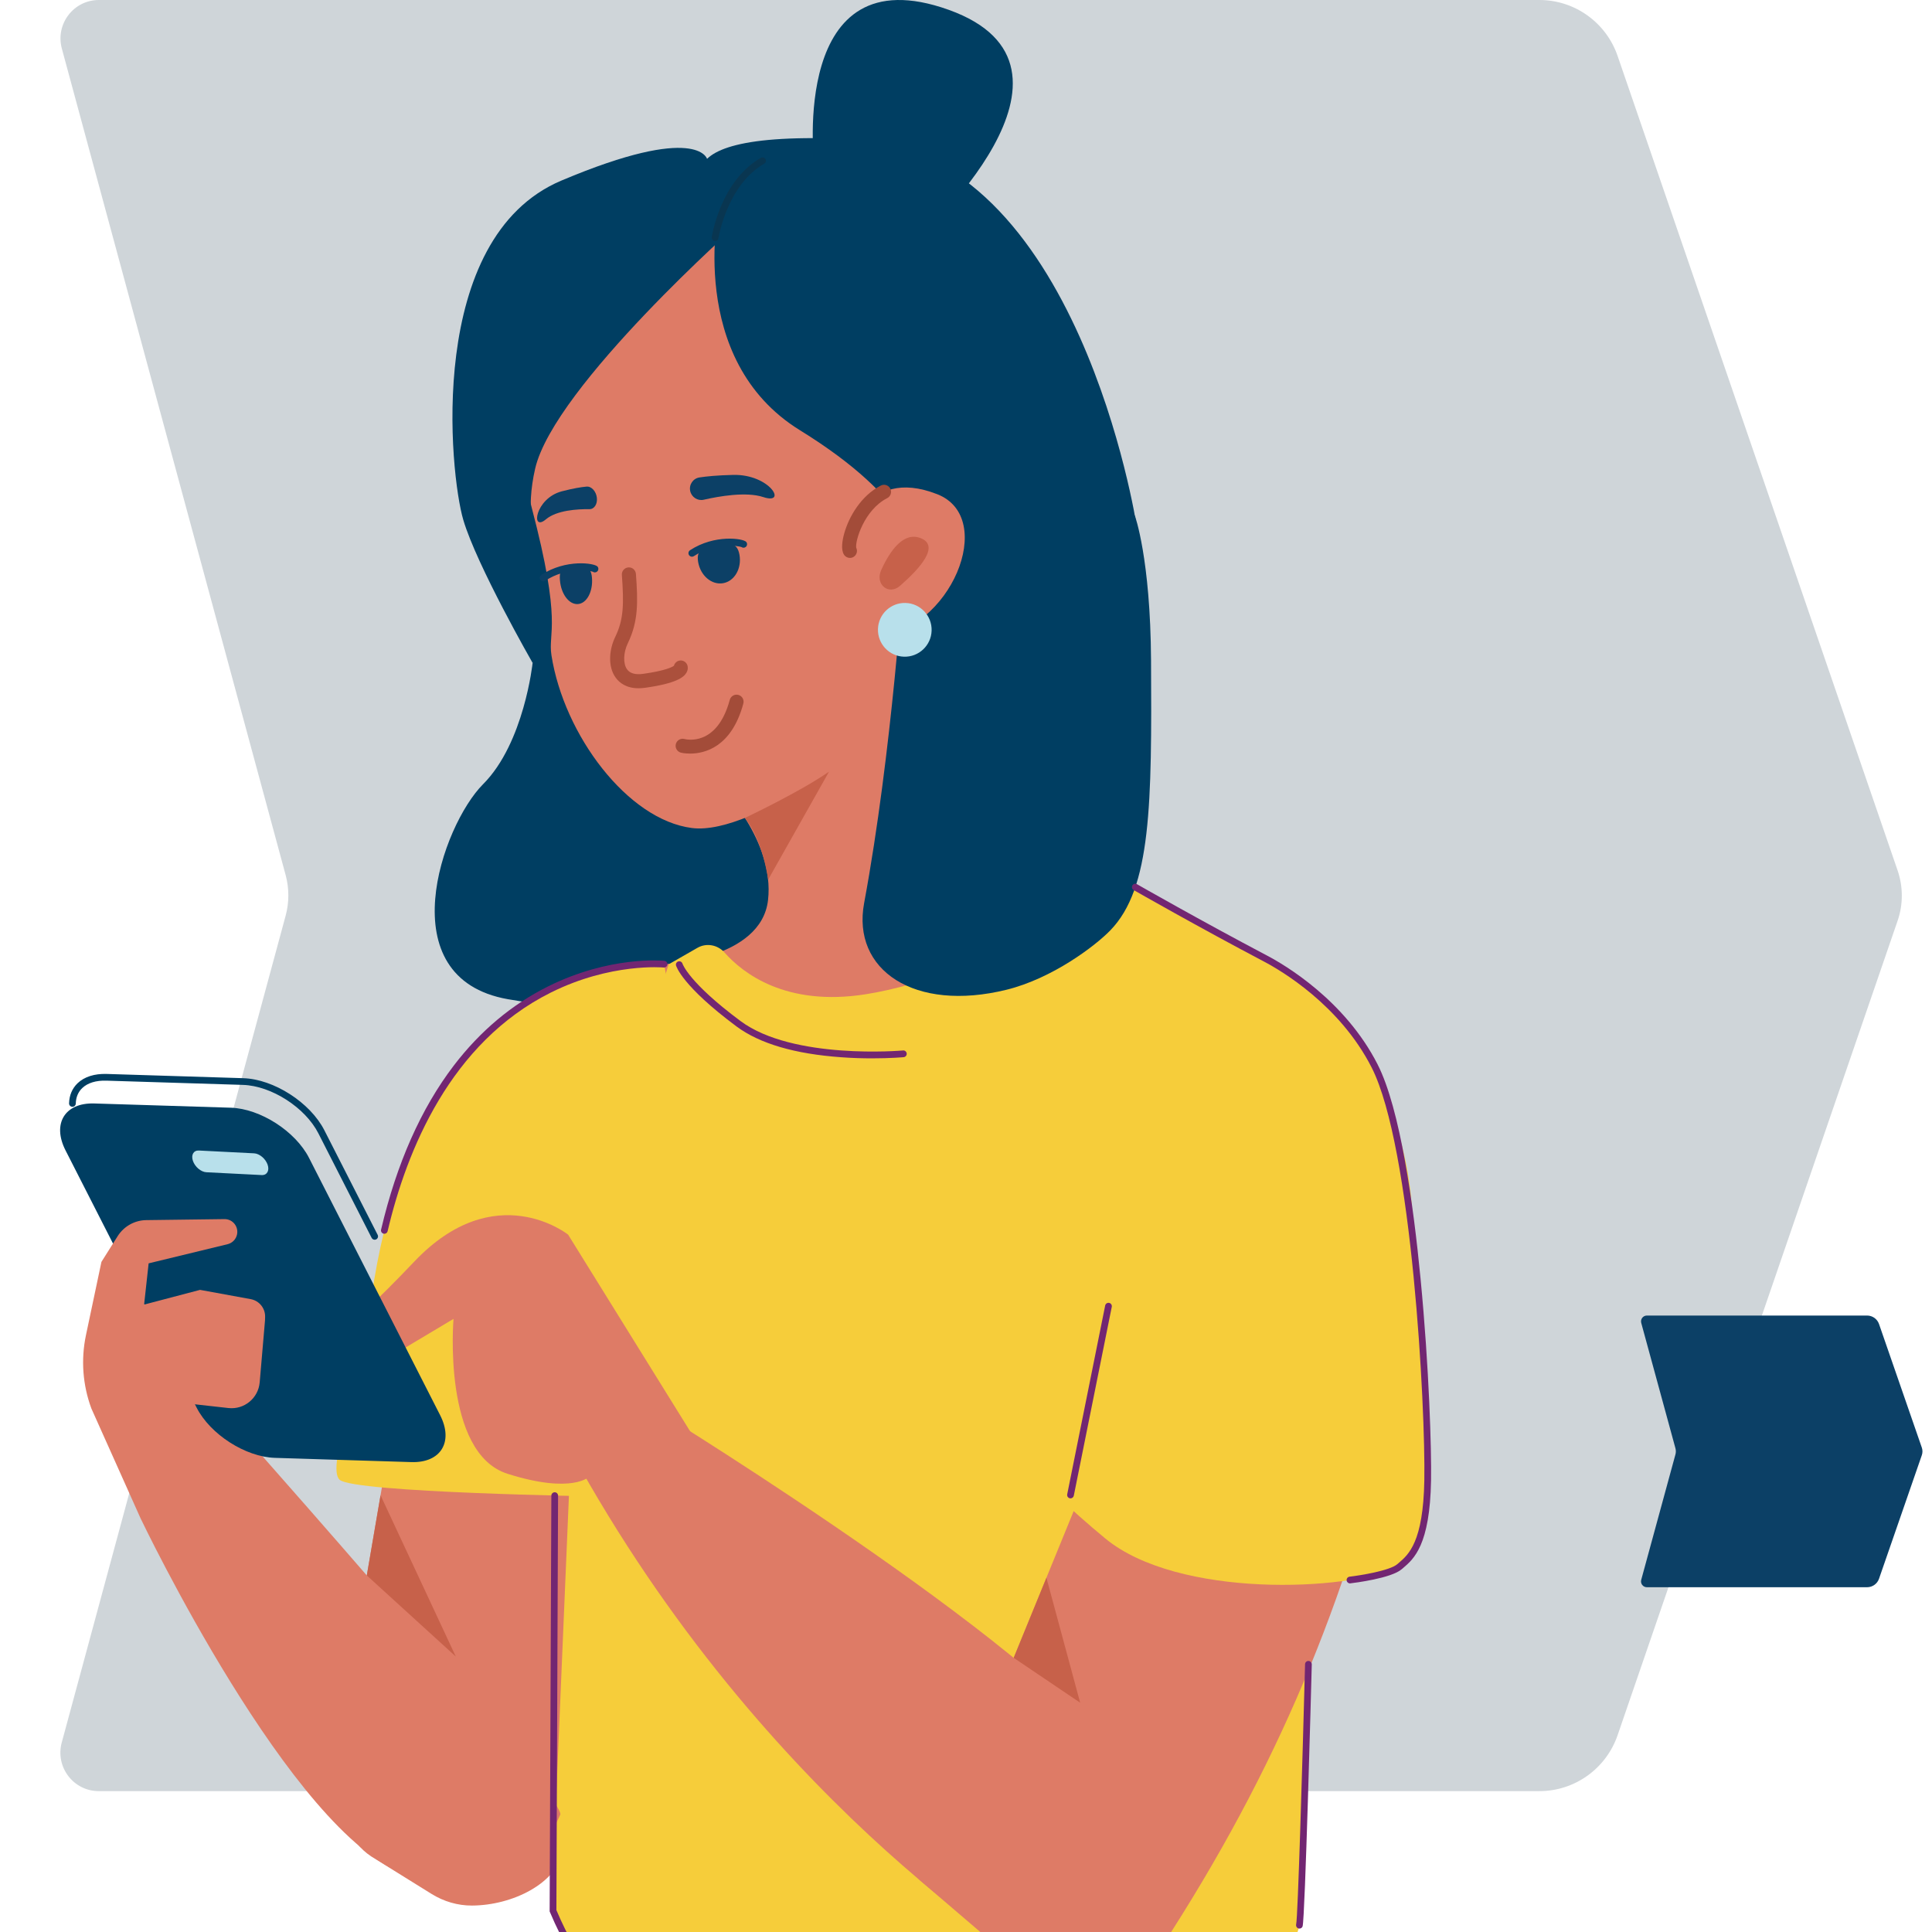 <svg xmlns="http://www.w3.org/2000/svg" width="384" height="384" viewBox="0 0 384 384" fill="none"><path d="M56.772 182.004L12.268 346.353C10.96 351.207 14.599 356 19.628 356H305.97C312.982 356 319.217 351.535 321.506 344.899L377.172 182.987C378.276 179.772 378.276 176.269 377.172 173.033C368.934 149.089 333.302 45.45 321.506 11.101C319.217 4.465 312.982 0 305.97 0H19.648C14.619 0 10.98 4.793 12.289 9.647L56.793 173.996C57.488 176.617 57.488 179.383 56.772 182.004Z" fill="#CFD5D9"></path><path d="M333.006 289.082L326.204 314.011C326.004 314.747 326.56 315.474 327.329 315.474H371.094C372.166 315.474 373.119 314.797 373.469 313.79L381.977 289.231C382.146 288.743 382.146 288.212 381.977 287.721C380.718 284.089 375.272 268.368 373.469 263.158C373.119 262.152 372.166 261.474 371.094 261.474H327.332C326.563 261.474 326.007 262.201 326.207 262.938L333.009 287.867C333.115 288.265 333.115 288.684 333.006 289.082Z" fill="#0C4066"></path><path d="M93.811 378.745C90.974 378.759 88.185 377.929 85.793 376.443L73.791 368.983C64.681 362.972 66.842 347.36 68.437 339.199L82.705 255.96C84.3 247.799 92.849 243.297 101.705 245.956L117.8 250.793C126.652 253.452 132.59 262.305 130.995 270.466L111.96 367.787C110.672 374.364 101.83 378.705 93.811 378.745Z" fill="#DE7B66"></path><path d="M105.861 131.76C105.861 131.76 104.182 147.694 96.021 155.86C87.859 164.025 77.15 194.393 100.939 198.597C124.727 202.8 194.721 204.727 201.403 174.85C208.089 144.972 204.664 106.951 203.621 103.101C202.579 99.25 182.323 76.833 182.323 76.833L102.106 70.881L105.861 131.76Z" fill="#003E62"></path><path d="M131.989 191.64C131.989 191.64 151.296 190.752 152.65 178.91C154.004 167.068 143.215 156.332 143.215 156.332L175.797 133.929C175.797 133.929 179.013 173.783 191.362 174.163C203.711 174.542 216.491 176.925 216.491 176.925L196.026 231.254L121.369 231.415L131.989 191.64Z" fill="#DE7B66"></path><path d="M138.622 188.388C140.408 187.366 142.636 187.781 143.999 189.32C147.594 193.385 156.169 200.141 172.099 197.611C194.404 194.068 222.029 177.099 222.029 177.099L223.708 175.171L260.059 330.797L258.518 380.718C258.326 386.907 252.882 391.761 246.365 391.561C198.538 404.608 138.617 434.11 113.898 387.451C110.846 384.154 109.612 379.353 109.839 373.985L115.141 248.5L132.902 191.667L138.622 188.388Z" fill="#F6CD3A"></path><path d="M131.989 191.64C131.989 191.64 77.239 187.468 72.379 272.733C72.379 272.733 64.628 291.558 67.515 294.124C70.401 296.689 119.324 297.439 119.324 297.439C119.324 297.439 136.435 230.402 137.192 226.462C137.958 222.526 131.989 191.64 131.989 191.64Z" fill="#F6CD3A"></path><path d="M28.045 301.995C28.045 301.995 58.039 364.847 80.54 372.49C103.042 380.133 109.817 363.999 111.35 360.692C112.882 357.386 37.365 272.719 37.365 272.719L28.045 301.995Z" fill="#DE7B66"></path><path d="M116.856 57.468C116.856 57.468 99.438 77.23 105.63 100.696C111.826 124.161 108.877 125.589 109.603 130.234C112.08 146.048 124.714 162.936 137.517 164.574C150.32 166.207 176.167 145.003 176.167 145.003C176.167 145.003 185.312 127.084 181.241 111.596C176.799 94.708 173.908 90.928 173.908 90.928C173.908 90.928 155.835 43.818 144.6 47.433C133.37 51.047 116.856 57.468 116.856 57.468Z" fill="#DE7B66"></path><path d="M126.924 136.798C127.334 136.798 127.77 136.767 128.242 136.7C134.461 135.825 135.874 134.603 136.399 133.764C136.831 133.068 136.702 132.461 136.626 132.233C136.381 131.497 135.588 131.1 134.858 131.345C134.386 131.502 134.056 131.885 133.94 132.336C133.588 132.586 132.247 133.309 127.855 133.929C126.305 134.148 125.222 133.849 124.639 133.045C123.814 131.908 123.881 129.703 124.803 127.807C126.906 123.47 126.799 119.552 126.394 114.068C126.336 113.297 125.668 112.716 124.893 112.775C124.122 112.833 123.543 113.506 123.601 114.278C124.033 120.15 123.948 123.158 122.286 126.584C121.128 128.967 120.709 132.403 122.376 134.696C123.102 135.696 124.465 136.798 126.924 136.798Z" fill="#AB503C"></path><path d="M137.165 149.782C140.012 149.782 145.398 148.551 147.745 139.836C147.946 139.087 147.505 138.319 146.761 138.119C146.017 137.918 145.246 138.359 145.046 139.105C142.506 148.511 136.31 146.953 136.047 146.882C135.303 146.681 134.532 147.123 134.332 147.872C134.131 148.622 134.572 149.39 135.321 149.59C135.343 149.599 136.065 149.782 137.165 149.782Z" fill="#A34C39"></path><path d="M146.979 110.28C147.447 113.002 145.986 115.523 143.718 115.916C141.451 116.308 139.228 114.421 138.76 111.699C138.292 108.977 140.136 108.745 142.404 108.352C144.676 107.96 146.507 107.558 146.979 110.28Z" fill="#0C4066"></path><path d="M117.658 114.818C117.885 117.571 116.637 119.918 114.882 120.061C113.123 120.204 111.514 118.093 111.292 115.34C111.065 112.587 112.276 113.109 114.031 112.962C115.787 112.823 117.43 112.069 117.658 114.818Z" fill="#0C4066"></path><path d="M137.183 97.59C137.446 98.817 138.653 99.602 139.874 99.326C142.894 98.634 148.32 97.679 151.706 98.799C156.597 100.415 153.029 94.217 145.71 94.391C142.56 94.467 140.422 94.681 139.027 94.895C137.753 95.082 136.911 96.323 137.183 97.59Z" fill="#0C4066"></path><path d="M118.633 98.942C118.771 100.191 118.112 101.213 117.159 101.2C114.807 101.173 110.65 101.405 108.512 103.217C105.425 105.831 106.342 99.049 111.653 97.657C113.938 97.059 115.528 96.809 116.588 96.716C117.56 96.631 118.491 97.657 118.633 98.942Z" fill="#0C4066"></path><path d="M147.206 44.051C147.206 44.051 110.142 76.779 106.365 93.146C102.587 109.513 112.472 116.228 105.861 131.76C105.861 131.76 94.769 112.417 92.083 103.333C89.396 94.248 84.541 47.303 111.595 35.885C138.648 24.467 140.533 31.579 140.533 31.579L147.206 44.051Z" fill="#003E62"></path><path d="M142.93 40.945C142.93 40.945 136.198 71.438 158.998 85.516C181.798 99.594 181.61 109.486 181.61 109.486L225.9 104.426C225.9 104.426 214.424 29.794 169.471 27.657C124.518 25.52 142.93 40.945 142.93 40.945Z" fill="#003E62"></path><path d="M161.813 32.414C161.813 32.414 156.913 -9.391 188.56 1.951C220.207 13.294 183.183 47.21 181.152 48.642C179.12 50.079 161.813 32.414 161.813 32.414Z" fill="#003E62"></path><path d="M148.057 162.57C148.057 162.57 159.061 157.372 164.781 153.365L152.668 174.854C152.668 174.854 151.719 167.18 148.057 162.57Z" fill="#C7614A"></path><path d="M137.535 110.651C137.664 110.651 137.798 110.615 137.918 110.535C142.203 107.723 146.814 108.513 147.366 108.727C147.62 108.915 147.981 108.915 148.235 108.701C148.534 108.451 148.569 108.009 148.324 107.715C147.732 107.005 142.021 106.166 137.152 109.361C136.826 109.575 136.737 110.008 136.951 110.334C137.085 110.539 137.307 110.651 137.535 110.651Z" fill="#0C4066"></path><path d="M107.977 115.554C108.106 115.554 108.24 115.518 108.36 115.438C112.646 112.627 117.257 113.417 117.809 113.631C118.063 113.823 118.424 113.818 118.678 113.604C118.976 113.354 119.012 112.913 118.767 112.618C118.174 111.909 112.463 111.07 107.594 114.265C107.269 114.479 107.18 114.912 107.394 115.237C107.527 115.443 107.75 115.554 107.977 115.554Z" fill="#0C4066"></path><path d="M205.021 390.276C205.021 390.276 149.897 357.168 111.684 285.093L131.592 280.983C131.592 280.983 213.07 331.185 222.532 351.416C239.554 387.822 205.021 390.276 205.021 390.276Z" fill="#DE7B66"></path><path d="M141.5 291.464L112.918 245.394C112.918 245.394 98.431 233.802 82.336 250.757C66.24 267.713 65.96 264.777 65.96 264.777L72.388 272.733L90.14 262.14C90.14 262.14 87.855 288.809 100.881 292.928C113.902 297.046 117.203 293.432 117.203 293.432C117.203 293.432 126.67 303.382 130.661 306.474C134.648 309.575 141.5 291.464 141.5 291.464Z" fill="#DE7B66"></path><path d="M81.766 290.603L54.632 289.76C48.783 289.577 41.78 285.084 39.076 279.769L13.028 228.653C10.32 223.338 12.89 219.14 18.74 219.323L45.874 220.166C51.723 220.349 58.726 224.842 61.43 230.156L87.477 281.273C90.185 286.583 87.615 290.786 81.766 290.603Z" fill="#003E62"></path><path d="M74.469 246.407C74.571 246.407 74.674 246.385 74.772 246.336C75.101 246.166 75.231 245.764 75.061 245.434L64.472 224.655C61.661 219.135 54.422 214.486 48.341 214.298L21.207 213.455C18.775 213.379 16.779 214.013 15.434 215.289C14.356 216.315 13.763 217.703 13.728 219.3C13.719 219.671 14.013 219.974 14.383 219.983C14.757 220.001 15.055 219.697 15.064 219.327C15.091 218.096 15.536 217.034 16.352 216.257C17.43 215.231 19.091 214.722 21.163 214.789L48.297 215.633C53.946 215.807 60.663 220.126 63.278 225.257L73.867 246.037C73.992 246.273 74.224 246.407 74.469 246.407Z" fill="#003E62"></path><path d="M20.16 250.811L23.377 245.706C24.615 243.739 26.762 242.534 29.083 242.507L44.608 242.306C46.257 242.284 47.486 243.828 47.094 245.434C46.871 246.353 46.154 247.072 45.232 247.295L29.542 251.101L28.642 259.298L39.761 256.371L49.829 258.213C51.531 258.526 52.747 260.034 52.694 261.765L52.671 262.466L51.616 274.754C51.344 277.9 48.542 280.207 45.406 279.859L35.725 278.779L35.32 291.888L28.037 301.999L18.165 279.957C16.436 275.298 16.058 270.247 17.082 265.384L20.16 250.811Z" fill="#DE7B66"></path><path d="M196.69 385.582L182.938 373.811C175.432 365.485 182.809 375.181 186.711 365.628L233.277 251.717C237.184 242.164 247.078 237.858 255.266 242.146L270.154 249.941C278.341 254.229 281.847 265.554 277.941 275.107C268.679 314.961 255.631 348.15 232.827 383.922C228.631 391.837 203.608 393.667 196.69 385.582Z" fill="#DE7B66"></path><path d="M223.713 175.171C223.713 175.171 242.922 186.759 254.495 191.899C266.069 197.039 279.014 218.131 280.555 239.143C282.097 260.155 288.414 306.439 278.177 311.383C267.94 316.322 234.114 317.697 219.672 305.774C205.23 293.852 198.654 284.812 198.654 284.812L223.713 175.171Z" fill="#F6CD3A"></path><path d="M179.655 113.02C179.655 113.02 177.356 149.358 171.752 179.499C169.28 192.787 181.713 201.238 200.058 196.718C209.15 194.478 217.676 188.022 220.692 184.907C228.845 176.496 228.938 159.893 228.778 131.252C228.662 110.941 225.561 102.481 225.561 102.481C207.154 94.038 186.885 78.439 179.655 113.02Z" fill="#003E62"></path><path d="M168.616 107.317C168.616 107.317 171.556 92.436 186.297 98.233C198.262 102.935 188.961 125.482 173.815 126.727C158.659 127.967 168.616 107.317 168.616 107.317Z" fill="#DE7B66"></path><path d="M178.888 116.438C176.621 118.414 173.863 116.121 175.146 113.305C176.968 109.307 179.646 105.613 183.027 106.974C186.796 108.491 182.964 112.881 178.888 116.438Z" fill="#C7614A"></path><path d="M212.772 297.809C213.084 297.809 213.364 297.591 213.427 297.274L220.973 259.748C221.044 259.387 220.813 259.035 220.452 258.959C220.091 258.887 219.739 259.119 219.663 259.481L212.117 297.006C212.046 297.368 212.277 297.72 212.638 297.796C212.687 297.805 212.732 297.809 212.772 297.809Z" fill="#722672"></path><path d="M268.314 314.707C268.341 314.707 268.367 314.707 268.394 314.702C269.218 314.604 276.528 313.703 278.618 311.882L278.903 311.637C281.019 309.83 284.213 307.104 284.431 294.244C284.534 288.18 284.061 271.93 282.346 254.14C280.948 239.607 278.328 220.425 273.807 211.554C267.298 198.784 255.337 191.765 251.822 189.918C238.935 183.14 226.105 175.813 225.98 175.738C225.659 175.555 225.25 175.666 225.067 175.987C224.884 176.309 224.996 176.719 225.316 176.902C225.446 176.974 238.293 184.314 251.203 191.105C254.624 192.903 266.287 199.743 272.617 212.165C280.654 227.934 283.34 279.881 283.095 294.226C282.885 306.483 279.968 308.973 278.034 310.624L277.74 310.878C276.234 312.19 270.367 313.127 268.238 313.377C267.873 313.422 267.61 313.752 267.655 314.118C267.69 314.457 267.98 314.707 268.314 314.707Z" fill="#722672"></path><path d="M201.479 329.507L214.692 338.427L207.987 313.591L201.479 329.507Z" fill="#C7614A"></path><path d="M173.311 210.354C177.04 210.354 179.575 210.126 179.61 210.122C179.976 210.086 180.247 209.761 180.216 209.395C180.18 209.029 179.86 208.752 179.49 208.788C179.272 208.806 157.626 210.702 147.193 202.947C136.884 195.29 135.659 191.573 135.65 191.538C135.544 191.19 135.174 190.984 134.826 191.087C134.474 191.19 134.269 191.547 134.367 191.899C134.412 192.06 135.575 195.977 146.4 204.022C150.97 207.418 157.956 209.475 167.168 210.135C169.395 210.3 171.494 210.354 173.311 210.354Z" fill="#722672"></path><path d="M174.501 125.018C174.412 127.967 176.724 130.435 179.668 130.524C182.613 130.613 185.077 128.298 185.166 125.348C185.255 122.399 182.943 119.931 179.998 119.842C177.053 119.748 174.59 122.064 174.501 125.018Z" fill="#B8E0EB"></path><path d="M159.479 414C169.551 414 176.969 411.733 177.062 411.702L204.735 404.947C205.092 404.857 205.314 404.496 205.225 404.139C205.136 403.782 204.78 403.559 204.419 403.648L176.706 410.417C176.55 410.466 164.722 414.076 150.717 412.05C142.524 410.868 135.192 408.012 128.928 403.563C121.128 398.026 114.958 389.977 110.588 379.647L110.922 297.274C110.922 296.904 110.624 296.605 110.258 296.6C110.258 296.6 110.258 296.6 110.254 296.6C109.884 296.6 109.586 296.899 109.586 297.265L109.247 379.91L109.301 380.035C119.444 404.148 137.343 411.474 150.57 413.375C153.679 413.826 156.682 414 159.479 414Z" fill="#722672"></path><path d="M72.905 313.132L90.595 329.253L75.636 297.198L72.905 313.132Z" fill="#C7614A"></path><path d="M76.393 245.225C76.696 245.225 76.972 245.015 77.043 244.707C80.834 228.572 89.539 207.248 109.461 197.289C121.377 191.337 131.819 192.292 131.922 192.301C132.287 192.336 132.617 192.069 132.652 191.703C132.688 191.337 132.421 191.007 132.055 190.971C131.619 190.926 121.181 189.958 108.931 196.058C101.745 199.636 95.446 204.919 90.216 211.759C83.699 220.286 78.825 231.267 75.743 244.399C75.658 244.76 75.881 245.117 76.242 245.202C76.29 245.216 76.344 245.225 76.393 245.225Z" fill="#722672"></path><path d="M258.277 383.319C258.562 383.319 258.821 383.141 258.905 382.855C259.386 381.244 260.589 335.973 260.727 330.815C260.736 330.444 260.447 330.137 260.077 330.128C259.694 330.114 259.4 330.409 259.391 330.779C258.865 350.764 257.961 381.026 257.622 382.485C257.542 382.837 257.752 383.203 258.099 383.297C258.157 383.31 258.219 383.319 258.277 383.319Z" fill="#722672"></path><path d="M168.927 110.891C169.181 110.891 169.435 110.825 169.667 110.682C170.286 110.298 170.5 109.504 170.179 108.866C169.939 107.567 171.734 101.365 176.345 99.005C177.035 98.652 177.307 97.809 176.955 97.117C176.603 96.426 175.757 96.153 175.07 96.506C171.088 98.55 168.696 102.78 167.787 106.059C167.417 107.398 167.105 109.209 167.742 110.231C168.005 110.655 168.464 110.891 168.927 110.891ZM170.117 108.745C170.117 108.745 170.117 108.75 170.117 108.745C170.117 108.75 170.117 108.745 170.117 108.745Z" fill="#A34C39"></path><path d="M41.018 232.994L52.008 233.552C53.068 233.606 53.602 232.677 53.193 231.491C52.783 230.304 51.58 229.291 50.52 229.233L39.53 228.675C38.469 228.622 37.935 229.55 38.345 230.736C38.75 231.928 39.957 232.941 41.018 232.994Z" fill="#B8E0EB"></path><path d="M142.137 47.906C142.462 47.906 142.747 47.669 142.796 47.339C142.814 47.232 144.498 36.786 151.897 32.529C152.218 32.347 152.33 31.936 152.142 31.615C151.96 31.294 151.55 31.182 151.229 31.369C143.264 35.952 141.54 46.683 141.473 47.138C141.42 47.504 141.669 47.843 142.03 47.901C142.07 47.906 142.101 47.906 142.137 47.906Z" fill="#093651"></path></svg>